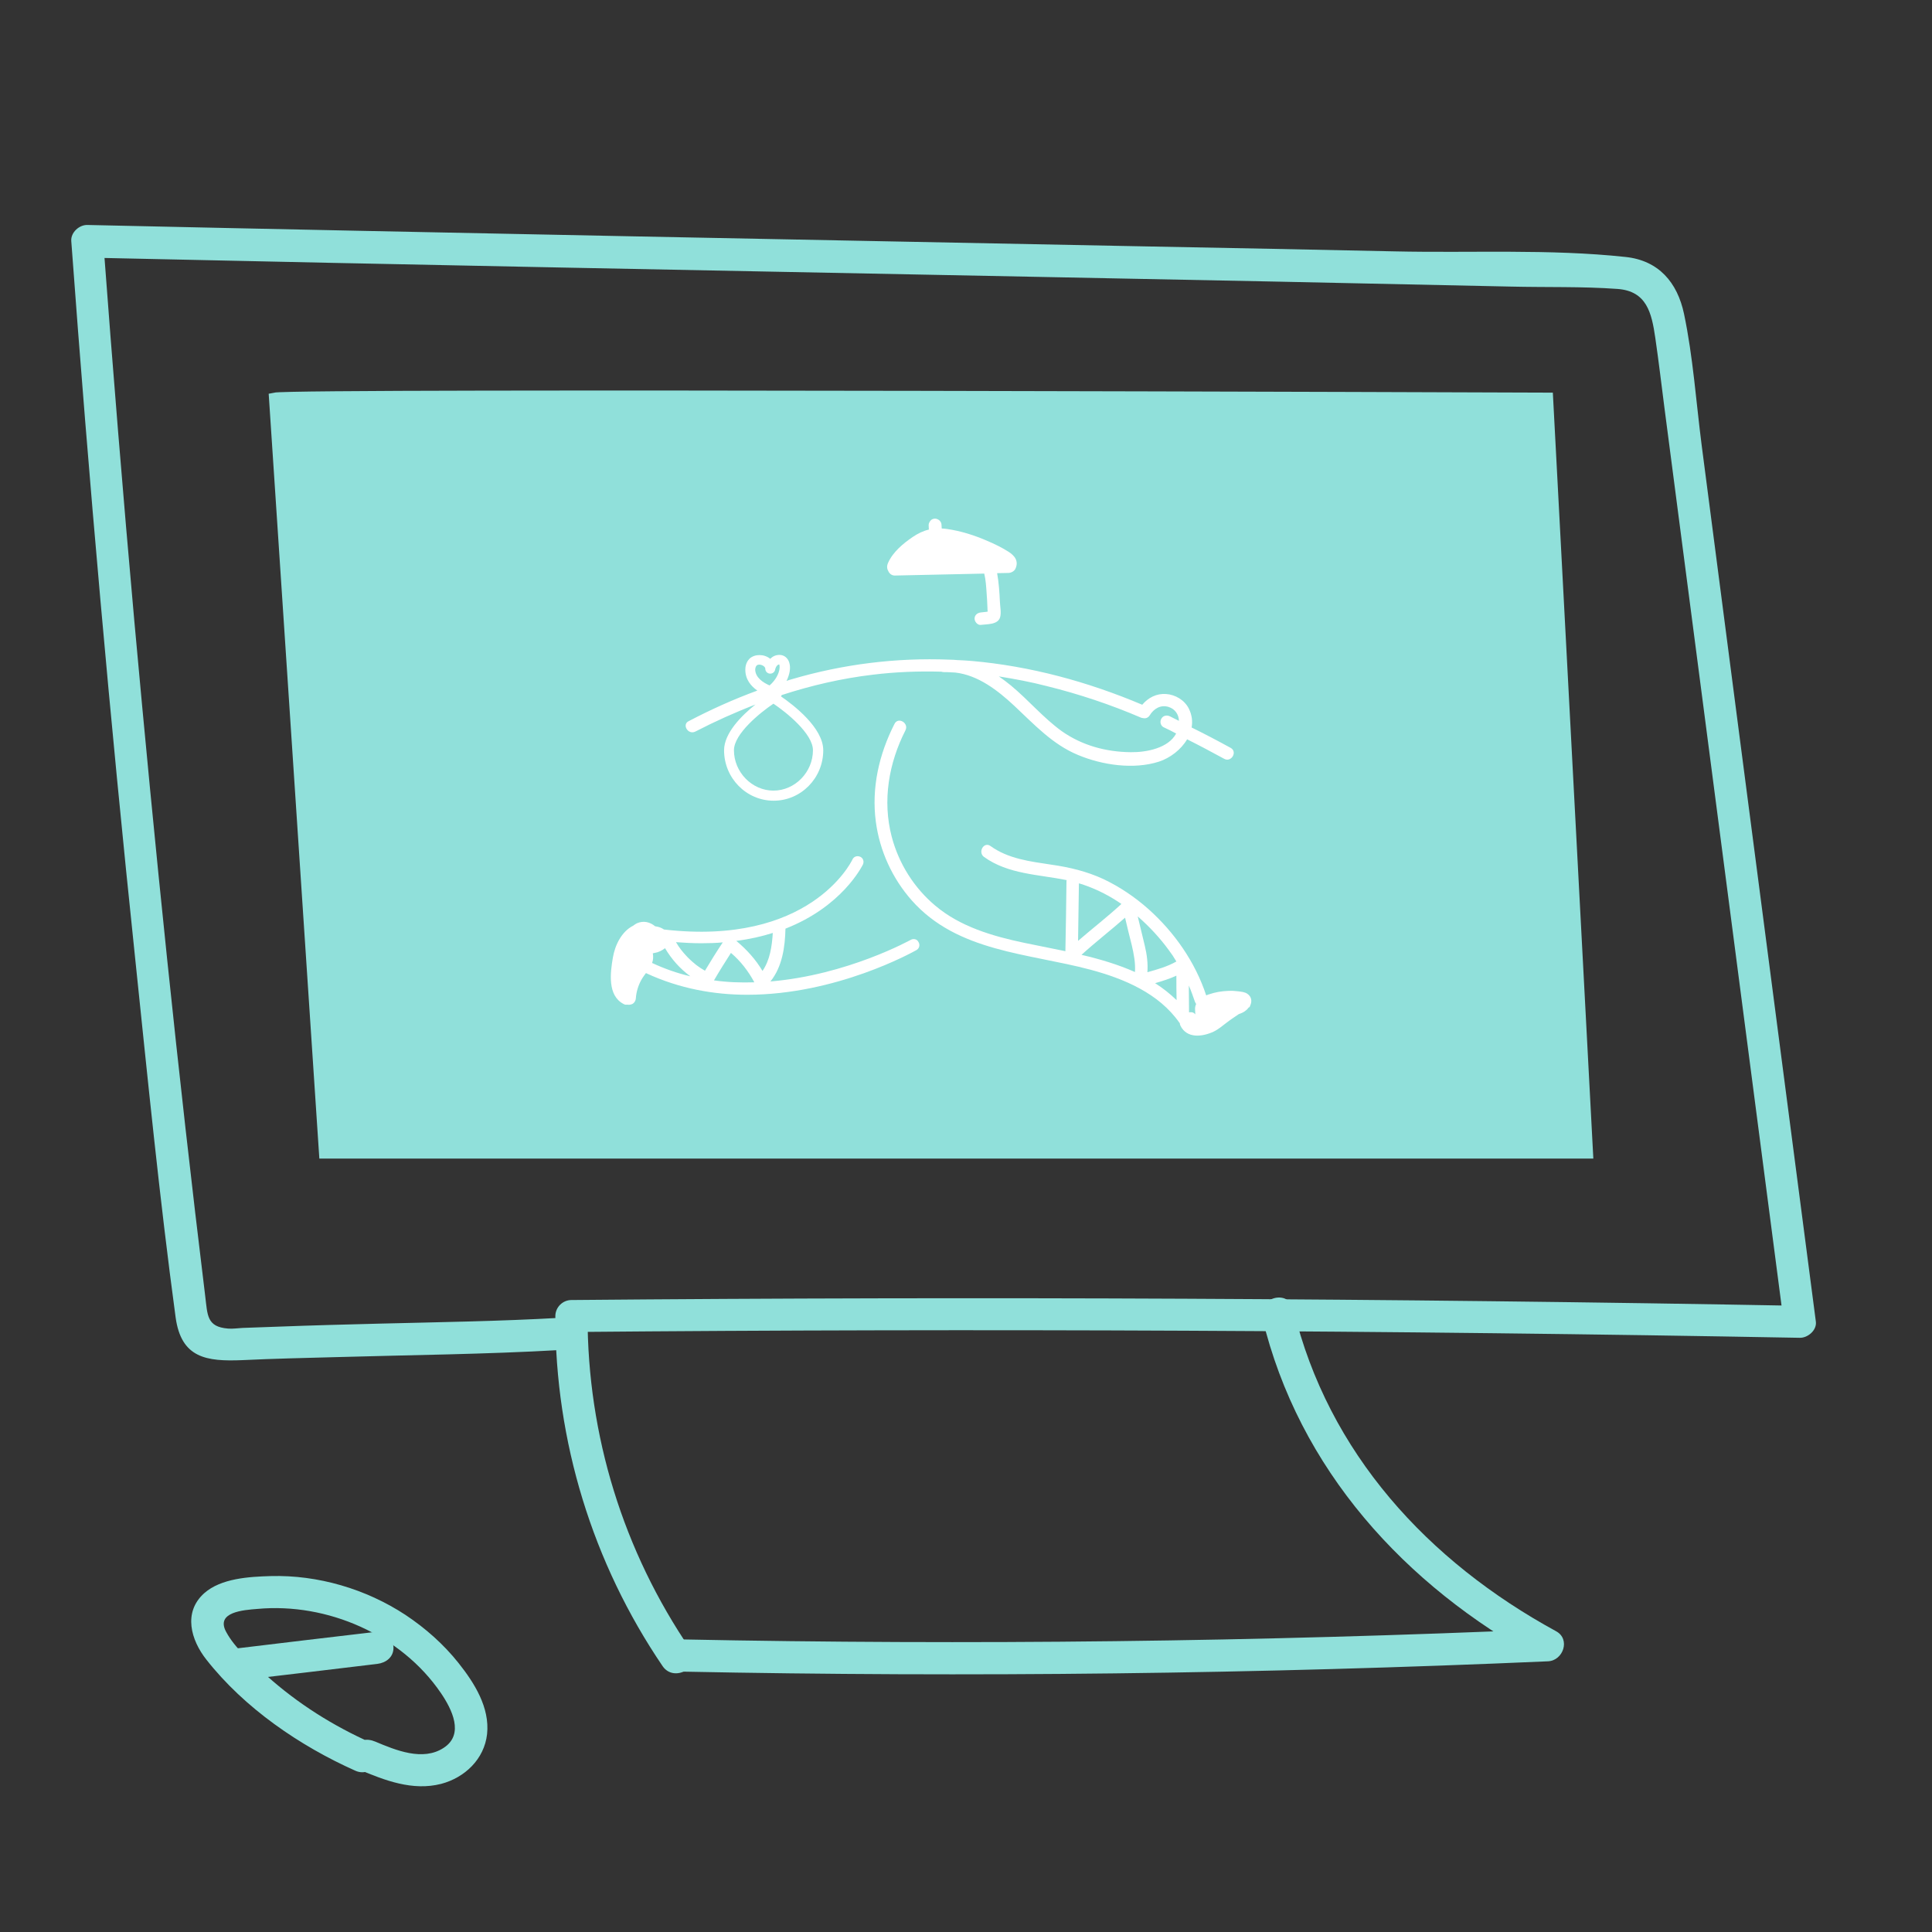 <?xml version="1.0" encoding="utf-8"?>
<!-- Generator: Adobe Illustrator 24.0.1, SVG Export Plug-In . SVG Version: 6.00 Build 0)  -->
<svg version="1.1" id="Capa_1" xmlns="http://www.w3.org/2000/svg" xmlns:xlink="http://www.w3.org/1999/xlink" x="0px" y="0px"
	 viewBox="0 0 90 90" style="enable-background:new 0 0 90 90;" xml:space="preserve">
<rect x="0" y="0" width="90" height="90" fill="#333333" stroke="none"/>
<style type="text/css">
	.st0{fill:#90e0da;}
	.st1{fill:#90e0da;stroke:#90e0da;stroke-width:0.5;stroke-miterlimit:10;}
	.st2{fill:#FFFFFF;}
	.st3{fill:none;stroke:#90e0da;stroke-width:0.5;stroke-miterlimit:10;}
</style>
<g>
	<g>
		<path class="st0" d="M31.74,77.87c13.46,0.27,26.92,0.11,40.37-0.48c0.71-0.03,1.06-1.03,0.38-1.4
			c-5.96-3.25-10.62-8.3-12.24-15.01c-0.23-0.94-1.67-0.54-1.45,0.4c1.7,7.07,6.64,12.48,12.93,15.91c0.13-0.47,0.25-0.93,0.38-1.4
			c-13.45,0.59-26.91,0.75-40.37,0.48C30.77,76.35,30.77,77.85,31.74,77.87L31.74,77.87z"/>
	</g>
</g>
<g>
	<g>
		<path class="st0" d="M32.17,76.85c-3.14-4.6-4.8-9.98-4.8-15.55c-0.25,0.25-0.5,0.5-0.75,0.75c19.07-0.17,38.15-0.08,57.22,0.27
			c0.37,0.01,0.8-0.35,0.75-0.75c-1.18-9.07-2.37-18.14-3.55-27.22c-0.59-4.54-1.18-9.07-1.77-13.61c-0.26-2.02-0.4-4.11-0.82-6.11
			c-0.31-1.48-1.19-2.5-2.73-2.66c-3.52-0.38-7.2-0.18-10.74-0.26c-3.84-0.08-7.69-0.16-11.53-0.23
			c-7.98-0.16-15.97-0.31-23.95-0.47c-8.48-0.17-16.95-0.34-25.43-0.53c-0.38-0.01-0.78,0.35-0.75,0.75
			C4.14,22.4,5.13,33.55,6.3,44.68c0.58,5.56,1.13,11.14,1.88,16.68c0.26,1.91,1.44,2.07,3.12,2c1.45-0.07,2.9-0.1,4.36-0.14
			c3.47-0.1,6.95-0.13,10.42-0.33c0.96-0.05,0.97-1.56,0-1.5c-2.8,0.16-5.6,0.2-8.4,0.27c-1.57,0.04-3.13,0.08-4.7,0.14
			c-0.56,0.02-1.12,0.04-1.68,0.06c-0.22,0.01-0.46,0.05-0.68,0.03c-0.99-0.08-0.95-0.62-1.06-1.51
			C8.28,49.93,7.21,39.44,6.26,28.96c-0.53-5.9-1.01-11.81-1.45-17.71c-0.25,0.25-0.5,0.5-0.75,0.75c14.8,0.33,29.61,0.61,44.41,0.9
			c7.3,0.14,14.6,0.29,21.9,0.45c1.65,0.04,3.33-0.01,4.98,0.11c1.36,0.1,1.59,1.11,1.76,2.28c0.16,1.1,0.29,2.2,0.43,3.29
			c0.57,4.37,1.14,8.74,1.71,13.11c1.28,9.81,2.56,19.63,3.84,29.44c0.25-0.25,0.5-0.5,0.75-0.75c-19.07-0.35-38.14-0.44-57.22-0.27
			c-0.41,0-0.75,0.34-0.75,0.75c-0.01,5.82,1.73,11.5,5,16.31C31.41,78.4,32.71,77.65,32.17,76.85L32.17,76.85z"/>
	</g>
</g>
<path class="st1" d="M12.78,18.54c1-0.22,59.32,0,59.32,0l1.86,35.18H15.11L12.78,18.54z"/>
<g>
	<g>
		<path class="st0" d="M17.3,81.19c-1.78-0.79-3.43-1.83-4.88-3.13c-0.66-0.59-1.47-1.26-1.89-2.05c-0.49-0.92,0.82-1.01,1.46-1.06
			c3.25-0.3,6.7,1.2,8.55,3.92c0.51,0.75,1.1,1.92,0.13,2.55c-0.97,0.64-2.24,0.11-3.19-0.29c-0.38-0.16-0.8-0.11-1.03,0.27
			c-0.19,0.31-0.1,0.87,0.27,1.03c1.21,0.51,2.5,1.01,3.83,0.67c1.1-0.29,2.01-1.15,2.14-2.32c0.13-1.24-0.59-2.38-1.33-3.31
			c-0.7-0.88-1.54-1.62-2.47-2.24c-1.84-1.21-4.08-1.87-6.28-1.81c-1,0.03-2.31,0.1-3.1,0.8c-0.99,0.89-0.62,2.18,0.11,3.1
			c1.77,2.25,4.34,4.01,6.94,5.17C17.42,82.87,18.18,81.58,17.3,81.19L17.3,81.19z"/>
	</g>
</g>
<g>
	<g>
		<path class="st0" d="M10.94,78.3c2.21-0.26,4.42-0.52,6.64-0.79c0.4-0.05,0.75-0.31,0.75-0.75c0-0.37-0.35-0.8-0.75-0.75
			c-2.21,0.26-4.42,0.52-6.64,0.79c-0.4,0.05-0.75,0.31-0.75,0.75C10.19,77.92,10.53,78.35,10.94,78.3L10.94,78.3z"/>
	</g>
</g>
<g>
	<path class="st2" d="M53.81,45.8c0.34-0.1,0.67-0.2,0.99-0.35c0,0.38,0,0.76,0.01,1.14C54.5,46.29,54.17,46.03,53.81,45.8
		 M50.38,44.48c0.66-0.6,1.36-1.14,2.03-1.73c0.1,0.42,0.2,0.85,0.31,1.27c0.1,0.43,0.18,0.84,0.15,1.26
		C52.08,44.93,51.24,44.68,50.38,44.48 M50.57,41.25c0.59,0.21,1.15,0.5,1.67,0.86c-0.65,0.6-1.35,1.14-2.02,1.72
		c0.01-0.89,0.03-1.79,0.04-2.68C50.37,41.18,50.47,41.21,50.57,41.25 M54.44,44.25c0.13,0.17,0.25,0.35,0.36,0.54
		c-0.42,0.24-0.89,0.37-1.35,0.5c0.03-0.41-0.02-0.81-0.12-1.23c-0.11-0.46-0.22-0.91-0.33-1.37
		C53.54,43.16,54.03,43.69,54.44,44.25 M55.72,46.77c-0.03,0.07-0.05,0.14-0.05,0.23c0,0.07,0.01,0.14,0.01,0.21
		c0,0.01,0,0.03,0,0.04h-0.01c0,0,0-0.01-0.01-0.02c-0.07-0.08-0.17-0.09-0.27-0.07c0-0.42-0.01-0.83-0.01-1.25
		c0.11,0.25,0.2,0.51,0.29,0.77C55.69,46.71,55.7,46.74,55.72,46.77 M58.24,46.84c0.09-0.19,0.07-0.41-0.14-0.55
		c-0.12-0.08-0.27-0.09-0.41-0.11c-0.16-0.02-0.32-0.03-0.48-0.02c-0.3,0.01-0.6,0.06-0.89,0.16c-0.04,0.01-0.09,0.03-0.13,0.05
		c-0.51-1.55-1.48-2.94-2.69-4.02c-0.63-0.56-1.34-1.04-2.1-1.4c-0.78-0.36-1.58-0.55-2.42-0.67c-0.99-0.15-2.01-0.27-2.84-0.87
		c-0.31-0.22-0.6,0.29-0.3,0.51c1.13,0.81,2.53,0.81,3.85,1.08c-0.01,0.02-0.01,0.05-0.01,0.08c-0.01,1.08-0.03,2.15-0.05,3.23
		c-0.65-0.13-1.29-0.26-1.92-0.39c-1.47-0.31-2.98-0.75-4.14-1.73c-0.99-0.83-1.7-1.96-2.03-3.21c-0.44-1.68-0.14-3.43,0.64-4.96
		c0.17-0.34-0.34-0.64-0.51-0.3c-0.72,1.41-1.08,2.98-0.87,4.56c0.18,1.36,0.77,2.64,1.67,3.66c2.13,2.41,5.43,2.46,8.32,3.23
		c1.57,0.42,3.19,1.1,4.15,2.47c0.01,0.01,0.01,0.02,0.02,0.02c0,0.04,0.01,0.08,0.03,0.12c0.3,0.61,1.02,0.52,1.54,0.28
		c0.23-0.11,0.41-0.27,0.61-0.42c0.18-0.14,0.38-0.27,0.57-0.4c0.12-0.04,0.24-0.09,0.34-0.18c0.04-0.03,0.08-0.07,0.11-0.12
		C58.21,46.93,58.23,46.88,58.24,46.84"/>
	<path class="st2" d="M37.87,34.95c0,1.02-0.84,1.88-1.84,1.88c-1,0-1.84-0.86-1.84-1.88c0-0.77,1.23-1.76,1.84-2.17
		C36.64,33.19,37.87,34.18,37.87,34.95 M35.37,30.96c0.12,0,0.28,0.09,0.28,0.19c0,0.12,0.09,0.22,0.21,0.23
		c0.12,0.01,0.23-0.07,0.25-0.19c0-0.02,0.05-0.22,0.19-0.24c0.01,0.03,0.03,0.1,0.01,0.22c-0.03,0.21-0.17,0.51-0.46,0.76
		c-0.3-0.13-0.67-0.37-0.67-0.75C35.2,30.99,35.29,30.96,35.37,30.96 M48.76,31.96c1.5,0.37,2.97,0.86,4.39,1.47
		c0.03,0.01,0.06,0.02,0.09,0.02c0.11,0.03,0.24,0,0.32-0.13c0.19-0.31,0.51-0.5,0.87-0.39c0.3,0.09,0.48,0.34,0.49,0.65
		c-0.14-0.07-0.28-0.14-0.42-0.21c-0.14-0.07-0.32-0.04-0.4,0.11c-0.08,0.13-0.04,0.33,0.11,0.4c0.2,0.09,0.39,0.19,0.58,0.29
		c-0.36,0.68-1.38,0.88-2.11,0.87c-1.15-0.01-2.27-0.31-3.22-0.98c-0.86-0.62-1.55-1.45-2.36-2.12c-0.18-0.15-0.37-0.29-0.57-0.43
		C47.28,31.63,48.03,31.77,48.76,31.96 M32.39,34.08c0.91-0.47,1.84-0.89,2.8-1.26c-0.64,0.51-1.46,1.33-1.46,2.13
		c0,1.3,1.04,2.35,2.31,2.35c1.27,0,2.31-1.05,2.31-2.35c0-1.05-1.4-2.12-1.97-2.51c0.02-0.02,0.03-0.04,0.03-0.06
		c1.38-0.45,2.81-0.78,4.25-0.95c1.06-0.13,2.13-0.17,3.19-0.14c0.04,0.01,0.08,0.02,0.12,0.02c0.05,0,0.09,0,0.14,0
		c0.13,0.01,0.26,0.01,0.39,0.02c1.06,0.12,1.98,0.83,2.75,1.55c0.92,0.86,1.78,1.8,2.97,2.29c1.12,0.47,2.59,0.69,3.77,0.31
		c0.52-0.17,1.03-0.56,1.31-1.04c0.58,0.29,1.16,0.6,1.73,0.91c0.33,0.18,0.63-0.33,0.3-0.51c-0.6-0.33-1.21-0.65-1.82-0.95
		c0.05-0.28,0.02-0.58-0.13-0.88c-0.2-0.4-0.63-0.65-1.06-0.68c-0.45-0.03-0.83,0.17-1.11,0.5c-2.53-1.07-5.21-1.8-7.95-2.04
		c-0.22-0.02-0.44-0.03-0.66-0.04c-0.12-0.01-0.25-0.02-0.37-0.02c-2.48-0.1-4.96,0.21-7.34,0.91c-0.08,0.02-0.17,0.05-0.25,0.08
		c0.15-0.31,0.2-0.61,0.13-0.84c-0.06-0.22-0.23-0.36-0.43-0.37c-0.2-0.01-0.35,0.07-0.46,0.18c-0.28-0.23-0.72-0.23-0.96-0.01
		c-0.09,0.09-0.2,0.25-0.2,0.52c0,0.45,0.26,0.76,0.56,0.97c-1.09,0.4-2.16,0.88-3.19,1.42C31.75,33.74,32.05,34.25,32.39,34.08"/>
	<path class="st2" d="M41.41,26.66C41.41,26.66,41.41,26.66,41.41,26.66c0.06,0.09,0.16,0.16,0.3,0.15l4.14-0.09
		c0.07,0.29,0.09,0.6,0.11,0.9c0.02,0.24,0.03,0.47,0.04,0.71c0,0.05,0,0.09,0.01,0.14c0,0.01,0,0.01,0,0.02
		c-0.02,0-0.04,0.01-0.05,0.01c-0.09,0.01-0.18,0.02-0.27,0.03c-0.16,0.02-0.29,0.12-0.29,0.29c0,0.14,0.14,0.31,0.29,0.29
		c0.29-0.04,0.8,0,0.9-0.36c0.06-0.21,0-0.49-0.01-0.71c-0.02-0.44-0.05-0.9-0.13-1.34c0.17,0,0.35-0.01,0.52-0.01
		c0.12,0,0.27-0.07,0.33-0.19c0.17-0.36-0.03-0.62-0.34-0.81c-0.3-0.19-0.63-0.35-0.96-0.49c-0.59-0.26-1.25-0.47-1.9-0.56
		c-0.08-0.01-0.16-0.02-0.23-0.02c0-0.05-0.01-0.1-0.01-0.16c0-0.08-0.03-0.15-0.09-0.21c-0.05-0.05-0.14-0.09-0.21-0.09
		c-0.08,0-0.16,0.03-0.21,0.09c-0.05,0.06-0.09,0.13-0.09,0.21c0,0.07,0.01,0.14,0.01,0.21c-0.26,0.06-0.51,0.18-0.76,0.35
		c-0.44,0.3-0.92,0.7-1.14,1.2c-0.06,0.13-0.06,0.27,0.01,0.38C41.4,26.64,41.4,26.65,41.41,26.66"/>
	<path class="st2" d="M33.26,45.67c0.25-0.43,0.52-0.86,0.79-1.28c0.45,0.38,0.81,0.85,1.09,1.37
		C34.52,45.78,33.89,45.76,33.26,45.67 M30.38,44.85c0.05-0.14,0.06-0.29,0.03-0.44c0.04-0.01,0.07-0.02,0.09-0.02
		c0.18-0.03,0.34-0.11,0.48-0.22c0.3,0.51,0.7,0.96,1.18,1.31c-0.6-0.14-1.2-0.35-1.78-0.62C30.37,44.85,30.37,44.85,30.38,44.85
		 M32.67,43.94c0.35,0,0.68-0.01,1-0.04c-0.29,0.43-0.56,0.87-0.83,1.32c-0.14-0.08-0.28-0.17-0.41-0.27
		c-0.01-0.01-0.02-0.01-0.02-0.02c-0.02-0.01-0.04-0.03-0.05-0.04c-0.04-0.03-0.08-0.07-0.12-0.1c-0.08-0.07-0.15-0.14-0.22-0.21
		c-0.21-0.22-0.38-0.43-0.53-0.69C31.9,43.92,32.29,43.94,32.67,43.94 M35.52,45.23c-0.32-0.54-0.74-1-1.22-1.4
		c0.63-0.08,1.19-0.21,1.7-0.37C35.96,44.08,35.87,44.72,35.52,45.23 M42.43,43.78c-0.04,0.02-2.96,1.64-6.54,1.94
		c0.55-0.68,0.68-1.6,0.7-2.46c2.63-1.03,3.55-2.88,3.61-2.99c0.06-0.14,0.01-0.3-0.13-0.36c-0.14-0.06-0.3-0.01-0.36,0.13
		c-0.08,0.17-2.03,4.04-8.78,3.26c-0.11-0.08-0.25-0.13-0.41-0.15c-0.23-0.19-0.53-0.28-0.85-0.14c-0.06,0.03-0.12,0.07-0.17,0.11
		c-0.54,0.27-0.85,0.9-0.95,1.49c-0.12,0.7-0.26,1.77,0.5,2.16c0.05,0.03,0.1,0.04,0.15,0.03c0.06,0.01,0.13,0.01,0.2-0.01
		c0.13-0.03,0.21-0.16,0.22-0.28c0.02-0.3,0.11-0.6,0.26-0.87c0.06-0.11,0.14-0.21,0.21-0.31c1.57,0.73,3.18,1.01,4.72,1.01
		c4.15,0,7.68-1.97,7.88-2.08c0.13-0.07,0.18-0.24,0.1-0.37C42.73,43.75,42.56,43.71,42.43,43.78"/>
</g>
</svg>
